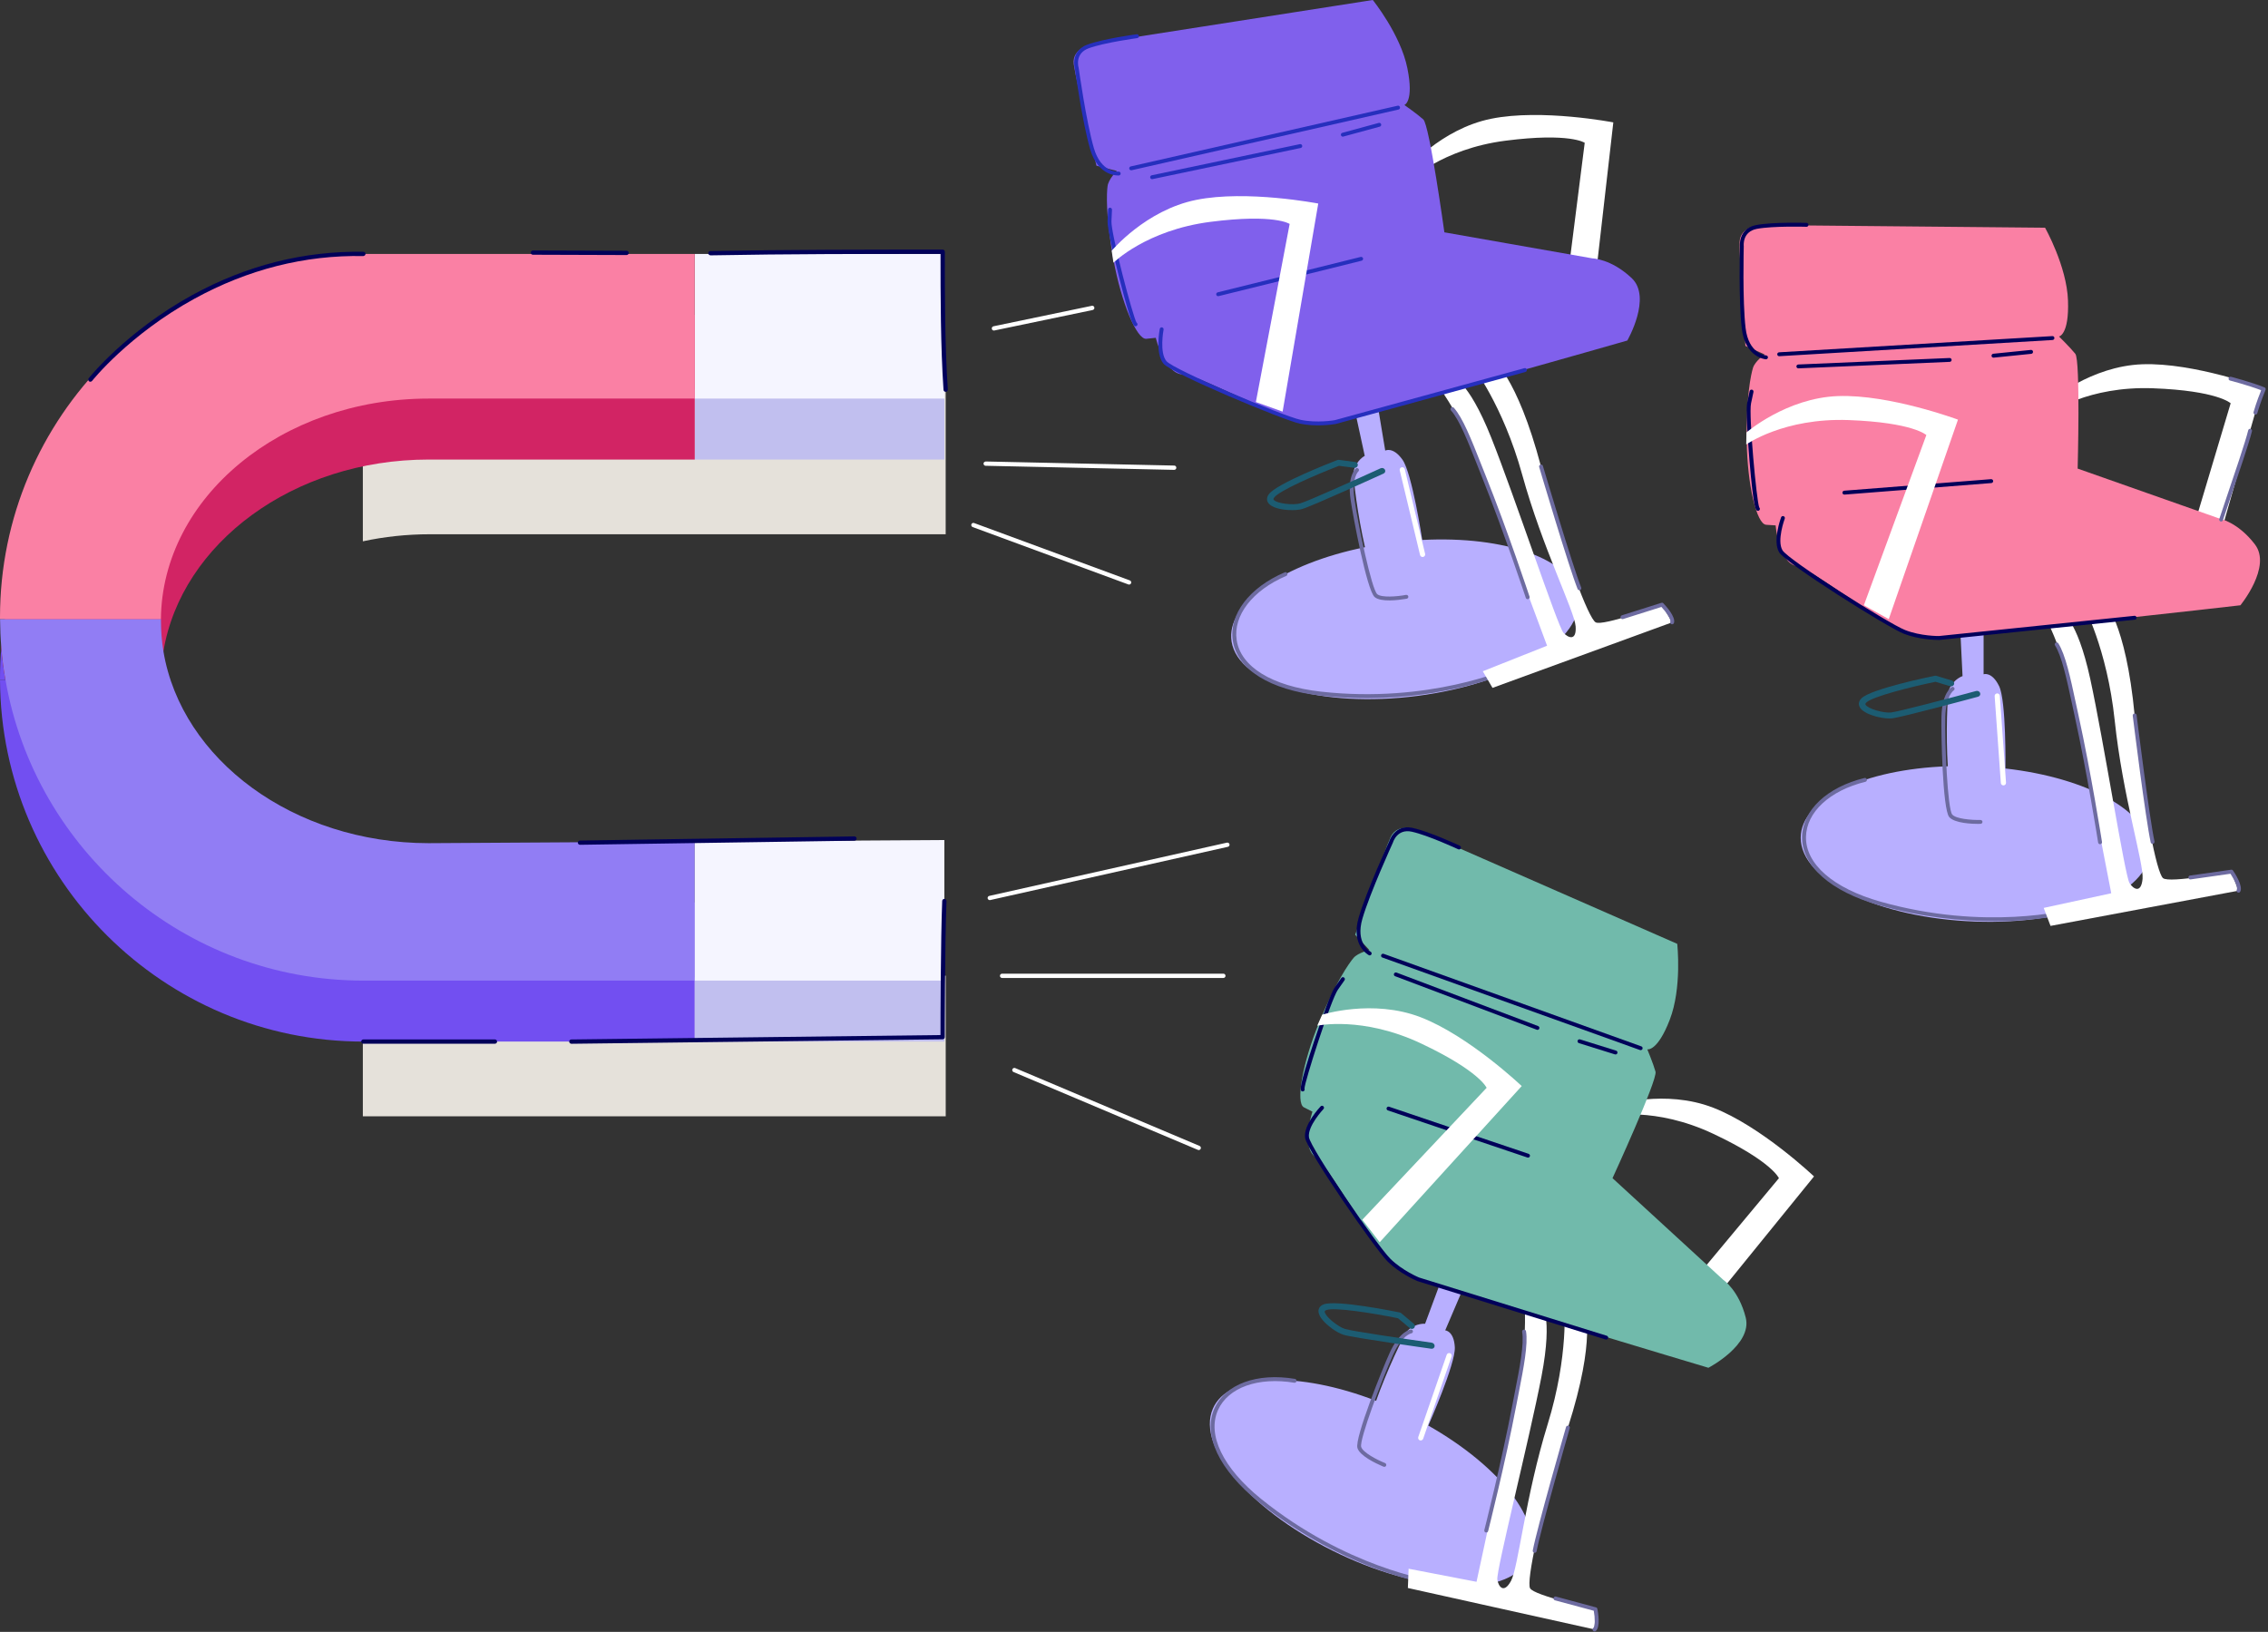 <svg width="517" height="372" viewBox="0 0 517 372" fill="none" xmlns="http://www.w3.org/2000/svg">
<rect x="0" y="0" width="517" height="372" fill="#333333" stroke="none"/>
<g clip-path="url(#clip0_1146_4136)">
<g style="mix-blend-mode:multiply">
<path d="M158.661 222.78L97.981 223.15C92.711 223.15 87.591 222.57 82.711 221.52V254.47C82.851 254.47 82.981 254.47 83.121 254.47H158.671H215.581V222.42L158.671 222.76L158.661 222.78Z" fill="#E5E1DA"/>
<path d="M158.661 88.83H83.121C82.981 88.83 82.841 88.83 82.711 88.84V123.4C87.591 122.35 92.711 121.79 97.981 121.79H215.571V88.82H158.661V88.83Z" fill="#E5E1DA"/>
</g>
<path d="M311.15 124.73C309.59 118.03 308.28 108.44 308.63 107.2C309.31 104.81 311.1 103.92 311.1 103.92L308.64 92.58L313.96 91.84L315.77 102.72C315.77 102.72 317.52 101.74 319.7 104.79C321.88 107.85 324.18 122.92 324.18 122.92L324.2 123.09C343 122.11 358.31 127.44 359.72 136.06C361.3 145.71 344.91 155.82 323.1 158.64C301.29 161.46 282.34 155.94 280.75 146.29C279.32 137.58 292.54 128.5 311.16 124.74L311.15 124.73Z" fill="#B8AFFF"/>
<path d="M320.251 136.55C318.851 136.78 314.761 137.33 313.351 136.1C311.571 134.54 308.401 117.63 307.861 113.83C307.111 108.5 308.971 106.87 309.051 106.81C309.241 106.65 309.521 106.68 309.681 106.87C309.841 107.06 309.811 107.33 309.631 107.49C309.591 107.52 308.081 108.97 308.751 113.71C309.611 119.84 312.691 134.34 313.941 135.44C314.911 136.29 318.501 136 320.511 135.61C320.761 135.59 320.981 135.72 321.031 135.96C321.081 136.2 320.921 136.43 320.681 136.48C320.611 136.49 320.461 136.52 320.261 136.55H320.251Z" fill="#6D6BA0"/>
<path d="M327.26 157.86C320.11 159.05 311.09 159.7 300.96 158.56C289.44 157.27 281.98 152.58 281.02 146.02C280.14 140.03 284.78 133.93 292.86 130.47C293.08 130.37 293.35 130.47 293.44 130.7C293.54 130.93 293.44 131.19 293.21 131.28C285.52 134.57 281.08 140.31 281.9 145.88C282.8 152.01 289.97 156.42 301.06 157.66C325.81 160.44 343.82 152.43 344 152.34C344.22 152.24 344.49 152.34 344.59 152.56C344.69 152.78 344.59 153.05 344.37 153.15C344.26 153.2 337.77 156.09 327.26 157.83V157.86Z" fill="#6D6BA0"/>
<path d="M293.63 116.26C294.87 116.34 296.05 116.26 296.79 116.05C298.97 115.45 314.71 108.26 315.38 107.96C315.74 107.8 315.89 107.39 315.7 107.06C315.52 106.73 315.08 106.59 314.72 106.75C309.09 109.32 298.02 114.31 296.36 114.76C294.77 115.2 291.04 114.8 290.36 113.95C290.3 113.88 290.21 113.76 290.46 113.41C291.63 111.84 299.86 108.26 305.23 106.19L308.7 106.64C309.09 106.7 309.47 106.44 309.52 106.07C309.57 105.7 309.29 105.36 308.89 105.31L305.22 104.83C305.08 104.81 304.96 104.83 304.84 104.88C303.43 105.42 291.05 110.23 289.25 112.65C288.52 113.63 288.89 114.38 289.18 114.75C289.93 115.69 291.83 116.15 293.63 116.26Z" fill="#1C5C72"/>
<path d="M363.752 63L367.762 27.9C367.762 27.9 351.442 24.74 339.922 27.07C328.402 29.4 320.672 38.67 320.672 38.67L321.082 41.39C321.082 41.39 328.552 33.95 343.202 32.07C357.852 30.19 361.242 32.55 361.242 32.55L357.432 62.62L363.772 63H363.752Z" fill="white"/>
<path d="M340.032 81.67C340.032 81.67 345.762 85.47 351.282 106.35C356.802 127.23 362.112 140.88 363.722 141.86C365.342 142.84 378.862 137.85 378.862 137.85L381.162 141.87L340.222 156.81L338.012 153.02L352.662 147.2C352.662 147.2 341.092 116.03 336.912 105.02C332.732 94 326.582 86.18 326.582 86.18L330.902 85.81C330.902 85.81 334.592 86.34 339.932 99.76C345.272 113.17 355.062 142.74 356.392 144.24C357.392 145.36 359.412 146.3 359.172 142.79C358.922 139.28 351.612 124.94 346.992 108.21C342.582 92.23 335.532 83.25 335.532 83.25L340.032 81.67Z" fill="white"/>
<path d="M381.241 142.31C381.171 142.32 381.091 142.31 381.021 142.29C380.791 142.21 380.671 141.95 380.751 141.72C380.941 141.2 379.891 139.61 378.731 138.36L369.981 141.12C369.751 141.2 369.501 141.06 369.421 140.83C369.351 140.6 369.481 140.35 369.711 140.27L378.731 137.42C378.891 137.36 379.071 137.42 379.181 137.54C379.671 138.05 382.071 140.65 381.581 142.02C381.521 142.18 381.391 142.28 381.231 142.31H381.241Z" fill="#6D6BA0"/>
<path d="M348.304 136.59C348.094 136.63 347.884 136.5 347.814 136.29C347.764 136.14 342.814 121.22 337.794 108.67C337.424 107.76 337.064 106.84 336.714 105.94C334.634 100.67 332.674 95.7 330.754 93.56C330.594 93.38 330.604 93.1 330.784 92.93C330.964 92.77 331.244 92.78 331.414 92.96C333.444 95.22 335.434 100.26 337.544 105.61C337.894 106.51 338.254 107.42 338.624 108.33C343.654 120.9 348.614 135.85 348.664 136C348.744 136.23 348.614 136.48 348.384 136.56C348.364 136.56 348.344 136.57 348.314 136.58L348.304 136.59Z" fill="#6D6BA0"/>
<path d="M329.251 52.95C329.251 52.95 325.861 28.49 324.451 27.23C323.041 25.96 320.131 23.94 320.131 23.94C320.131 23.94 322.371 23.2 320.811 15.52C319.261 7.84 312.931 0 312.931 0L249.181 9.96C249.181 9.96 244.261 10.85 244.771 14.65C245.291 18.45 249.951 37.77 249.951 37.77L254.571 38.97C254.571 38.97 252.701 40.83 252.481 42.4C252.251 43.97 252.021 49.26 253.801 59.1C255.571 68.94 259.141 77.45 261.301 77.23L263.461 77.01C263.461 77.01 265.461 85.29 269.711 85.37C273.961 85.45 294.171 97.57 301.831 96.45C308.791 95.43 370.951 77.63 370.951 77.63C370.951 77.63 376.631 67.8 371.941 63.39C367.251 58.98 363.001 58.9 363.001 58.9L329.241 52.96L329.251 52.95Z" fill="#8060EC"/>
<path d="M304.351 96.67C303.601 96.79 299.881 97.33 296.291 96.57C292.471 95.75 267.181 85.18 265.241 82.92C263.301 80.66 264.331 75.21 264.371 74.98C264.421 74.74 264.641 74.58 264.891 74.63C265.131 74.68 265.291 74.91 265.241 75.15C265.231 75.2 264.251 80.41 265.911 82.34C267.581 84.29 292.351 94.82 296.471 95.7C300.211 96.5 304.241 95.79 304.281 95.78L347.491 83.93C347.741 83.86 347.971 84 348.041 84.24C348.101 84.48 347.971 84.72 347.731 84.79L304.481 96.65C304.481 96.65 304.421 96.66 304.351 96.67Z" fill="#262FBD"/>
<path d="M277.752 67.51C277.522 67.55 277.302 67.4 277.252 67.18C277.192 66.94 277.341 66.7 277.581 66.64C281.671 65.65 309.882 58.64 310.172 58.57C310.412 58.52 310.652 58.66 310.712 58.89C310.772 59.13 310.622 59.37 310.392 59.43C310.112 59.5 281.892 66.52 277.802 67.5C277.792 67.5 277.782 67.5 277.772 67.5L277.752 67.51Z" fill="#262FBD"/>
<path d="M258.921 74.37C258.921 74.37 258.831 74.37 258.781 74.37C258.451 74.32 257.901 74.24 255.111 63.24C253.851 58.26 252.401 51.92 252.471 50.42L252.591 47.77C252.601 47.53 252.811 47.33 253.051 47.35C253.301 47.36 253.491 47.57 253.481 47.81L253.361 50.46C253.241 53.19 258.271 72.32 259.091 73.56C259.231 73.65 259.311 73.82 259.291 73.99C259.261 74.19 259.111 74.33 258.921 74.36V74.37Z" fill="#262FBD"/>
<path d="M255.102 40C255.102 40 255.082 40 255.072 40C255.022 40 250.362 40.4 248.502 34.01C246.732 27.93 245.032 15.73 245.012 15.6C245.012 15.6 243.892 11.63 247.882 10.17C251.542 8.83 258.812 7.85 259.112 7.81C259.352 7.78 259.582 7.95 259.612 8.19C259.642 8.43 259.492 8.66 259.232 8.69C259.162 8.7 251.752 9.7 248.182 11C244.952 12.18 245.832 15.28 245.872 15.41C245.902 15.6 247.602 27.74 249.352 33.76C251.002 39.42 254.822 39.13 254.982 39.12C255.222 39.1 255.442 39.28 255.462 39.52C255.482 39.75 255.322 39.96 255.092 40H255.102Z" fill="#262FBD"/>
<path d="M257.93 38.81C257.7 38.85 257.48 38.7 257.42 38.47C257.37 38.23 257.52 37.99 257.75 37.94L318.6 24.1C318.84 24.03 319.08 24.2 319.13 24.44C319.18 24.68 319.03 24.92 318.8 24.97L257.95 38.81C257.95 38.81 257.93 38.81 257.92 38.81H257.93Z" fill="#262FBD"/>
<path d="M306.17 31.14C305.95 31.18 305.73 31.04 305.67 30.82C305.61 30.58 305.75 30.34 305.98 30.28L314.29 28.02C314.53 27.95 314.77 28.1 314.84 28.33C314.9 28.57 314.76 28.81 314.53 28.87L306.22 31.13C306.22 31.13 306.19 31.13 306.18 31.13L306.17 31.14Z" fill="#262FBD"/>
<path d="M262.703 40.84C262.473 40.88 262.243 40.73 262.193 40.49C262.143 40.25 262.293 40.01 262.533 39.96L296.313 32.86C296.543 32.81 296.793 32.96 296.843 33.2C296.893 33.44 296.743 33.68 296.503 33.73L262.723 40.83C262.723 40.83 262.713 40.83 262.703 40.83V40.84Z" fill="#262FBD"/>
<path d="M324.38 126.97C324.08 127.02 323.78 126.83 323.71 126.52L319.08 107.23C319 106.91 319.2 106.59 319.52 106.52C319.81 106.45 320.16 106.64 320.23 106.96L324.86 126.25C324.94 126.57 324.74 126.89 324.42 126.96C324.41 126.96 324.39 126.96 324.38 126.96V126.97Z" fill="white"/>
<path d="M292.38 93.84L300.5 46.4C300.5 46.4 284.18 43.24 272.66 45.57C261.14 47.9 253.41 57.17 253.41 57.17L253.82 59.89C253.82 59.89 261.29 52.45 275.94 50.57C290.59 48.69 293.98 51.05 293.98 51.05L286.28 91.65L292.39 93.84H292.38Z" fill="white"/>
<path d="M360.103 134.54C359.903 134.57 359.693 134.46 359.623 134.27C357.673 129.44 351.143 107.41 350.863 106.47C350.793 106.23 350.923 105.99 351.163 105.92C351.413 105.85 351.643 105.98 351.713 106.22C351.783 106.45 358.513 129.15 360.443 133.94C360.533 134.17 360.423 134.43 360.193 134.52C360.163 134.53 360.133 134.54 360.103 134.55V134.54Z" fill="#6D6BA0"/>
<path d="M313.692 319.33C315.982 312.84 320.042 304.05 321.012 303.2C322.872 301.55 324.852 301.77 324.852 301.77L328.892 290.89L333.772 293.13L329.442 303.27C329.442 303.27 331.442 303.38 331.632 307.13C331.822 310.88 325.652 324.82 325.652 324.82L325.572 324.97C341.952 334.26 351.972 346.99 348.522 355.02C344.662 364 325.402 363.7 305.512 354.34C285.612 344.98 272.612 330.12 276.472 321.14C279.952 313.03 295.982 312.5 313.702 319.34L313.692 319.33Z" fill="#B8AFFF"/>
<path d="M315 334.18C313.7 333.62 309.95 331.88 309.43 330.08C308.77 327.81 315.2 311.85 316.8 308.36C319.04 303.46 321.48 303.09 321.58 303.08C321.83 303.05 322.05 303.22 322.08 303.46C322.11 303.7 321.94 303.92 321.7 303.96C321.65 303.96 319.59 304.37 317.61 308.73C315.04 314.36 309.82 328.24 310.29 329.84C310.65 331.08 313.83 332.77 315.73 333.52C315.95 333.63 316.07 333.87 315.98 334.1C315.89 334.33 315.63 334.44 315.4 334.35C315.33 334.32 315.19 334.27 315.01 334.19L315 334.18Z" fill="#6D6BA0"/>
<path d="M309.432 355.92C302.762 353.07 294.812 348.77 286.892 342.36C277.882 335.07 274.122 327.11 276.832 321.06C279.312 315.54 286.512 312.89 295.182 314.33C295.422 314.37 295.582 314.6 295.552 314.84C295.512 315.08 295.282 315.25 295.042 315.21C286.782 313.85 279.962 316.29 277.652 321.43C275.112 327.08 278.782 334.65 287.462 341.68C306.822 357.34 326.312 360.28 326.512 360.31C326.752 360.35 326.922 360.57 326.892 360.81C326.862 361.05 326.632 361.22 326.392 361.19C326.272 361.17 319.242 360.12 309.452 355.93L309.432 355.92Z" fill="#6D6BA0"/>
<path d="M303.481 302.75C304.481 303.48 305.521 304.05 306.251 304.28C308.411 304.95 325.541 307.36 326.271 307.46C326.661 307.52 327.001 307.25 327.031 306.87C327.061 306.49 326.761 306.14 326.371 306.08C320.241 305.22 308.231 303.46 306.591 302.95C305.011 302.46 302.081 300.12 301.971 299.04C301.971 298.95 301.941 298.8 302.351 298.64C304.181 297.95 313.041 299.36 318.691 300.51L321.371 302.76C321.671 303.02 322.131 303 322.371 302.72C322.611 302.44 322.561 302 322.251 301.74L319.421 299.36C319.311 299.27 319.201 299.22 319.071 299.19C317.591 298.89 304.571 296.28 301.751 297.34C300.601 297.77 300.511 298.61 300.561 299.07C300.681 300.26 302.041 301.68 303.501 302.74L303.481 302.75Z" fill="#1C5C72"/>
<path d="M391.242 295.61L413.512 268.18C413.512 268.18 401.462 256.73 390.492 252.5C379.532 248.26 368.022 251.91 368.022 251.91L366.902 254.42C366.902 254.42 377.202 252.17 390.562 258.47C403.922 264.77 405.512 268.58 405.512 268.58L386.112 291.87L391.242 295.6V295.61Z" fill="white"/>
<path d="M361.21 298.58C361.21 298.58 363.99 304.87 357.41 325.43C350.83 345.99 347.95 360.36 348.78 362.05C349.61 363.74 363.7 366.82 363.7 366.82L363.48 371.45L320.93 362L321.1 357.61L336.58 360.59C336.58 360.59 343.61 328.1 346.01 316.56C348.41 305.03 347.45 295.12 347.45 295.12L351.29 297.14C351.29 297.14 354.11 299.57 351.39 313.76C348.67 327.94 341.01 358.13 341.32 360.11C341.56 361.59 342.76 363.47 344.44 360.39C346.12 357.3 347.68 341.28 352.79 324.7C357.68 308.86 356.57 297.5 356.57 297.5L361.21 298.59V298.58Z" fill="white"/>
<path d="M363.299 371.87C363.229 371.84 363.169 371.8 363.119 371.73C362.969 371.54 363.009 371.26 363.199 371.11C363.639 370.77 363.609 368.87 363.309 367.19L354.449 364.81C354.209 364.75 354.069 364.5 354.139 364.27C354.199 364.03 354.449 363.89 354.679 363.96L363.809 366.42C363.979 366.46 364.099 366.6 364.129 366.76C364.269 367.45 364.889 370.94 363.739 371.83C363.609 371.93 363.439 371.95 363.289 371.89L363.299 371.87Z" fill="#6D6BA0"/>
<path d="M338.62 349.32C338.42 349.24 338.31 349.02 338.36 348.8C338.4 348.65 342.26 333.4 344.78 320.13C344.96 319.16 345.15 318.2 345.34 317.25C346.43 311.7 347.45 306.45 346.98 303.61C346.94 303.37 347.1 303.14 347.35 303.1C347.59 303.06 347.82 303.22 347.86 303.47C348.36 306.46 347.32 311.79 346.22 317.42C346.03 318.37 345.85 319.33 345.66 320.3C343.13 333.6 339.26 348.87 339.23 349.02C339.17 349.26 338.93 349.4 338.69 349.34C338.67 349.34 338.65 349.33 338.63 349.32H338.62Z" fill="#6D6BA0"/>
<path d="M367.582 268.57C367.582 268.57 377.892 246.14 377.382 244.3C376.872 242.47 375.512 239.21 375.512 239.21C375.512 239.21 377.802 239.79 380.622 232.48C383.452 225.17 382.332 215.16 382.332 215.16L323.242 189.24C323.242 189.24 318.622 187.34 317.002 190.82C315.392 194.3 308.922 213.09 308.922 213.09L312.172 216.59C312.172 216.59 309.602 217.15 308.562 218.35C307.532 219.55 304.482 223.88 300.682 233.13C296.882 242.38 295.302 251.46 297.242 252.44L299.182 253.42C299.182 253.42 296.412 261.47 299.952 263.83C303.492 266.19 314.002 287.28 321.062 290.45C327.472 293.33 389.442 311.8 389.442 311.8C389.442 311.8 399.522 306.57 397.942 300.34C396.362 294.1 392.822 291.75 392.822 291.75L367.572 268.57H367.582Z" fill="#71BAAB"/>
<path d="M323.06 292.02C322.36 291.72 318.94 290.17 316.32 287.59C313.54 284.84 297.92 262.32 297.5 259.37C297.09 256.42 300.88 252.38 301.04 252.21C301.21 252.03 301.48 252.02 301.67 252.19C301.85 252.36 301.86 252.64 301.69 252.82C301.65 252.86 298.03 256.72 298.38 259.24C298.74 261.79 313.94 283.99 316.94 286.95C319.66 289.64 323.44 291.21 323.47 291.22L366.27 304.5C366.52 304.58 366.64 304.82 366.56 305.06C366.49 305.29 366.24 305.42 366 305.35L323.16 292.06C323.16 292.06 323.1 292.04 323.04 292.01L323.06 292.02Z" fill="#010059"/>
<path d="M316.341 253.12C316.131 253.03 316.021 252.79 316.091 252.57C316.171 252.34 316.421 252.21 316.651 252.29C320.631 253.66 348.181 262.93 348.461 263.03C348.691 263.12 348.821 263.36 348.741 263.59C348.661 263.82 348.411 263.95 348.181 263.87C347.901 263.78 320.351 254.5 316.371 253.13C316.361 253.13 316.351 253.13 316.341 253.12Z" fill="#010059"/>
<path d="M296.781 248.77C296.781 248.77 296.701 248.73 296.661 248.7C296.411 248.48 295.981 248.12 299.561 237.35C301.181 232.48 303.371 226.35 304.241 225.12L305.761 222.95C305.901 222.75 306.181 222.69 306.381 222.84C306.581 222.98 306.631 223.26 306.491 223.46L304.971 225.63C303.401 227.86 297.351 246.69 297.361 248.18C297.431 248.33 297.411 248.52 297.291 248.65C297.161 248.8 296.951 248.84 296.781 248.77Z" fill="#010059"/>
<path d="M312.063 217.75C312.063 217.75 312.043 217.75 312.033 217.74C311.993 217.72 307.843 215.54 309.723 209.15C311.503 203.08 316.643 191.87 316.693 191.76C316.693 191.76 317.883 187.81 322.033 188.73C325.833 189.57 332.493 192.66 332.773 192.79C332.993 192.89 333.093 193.16 332.993 193.38C332.893 193.6 332.633 193.71 332.403 193.6C332.333 193.57 325.553 190.42 321.843 189.6C318.493 188.86 317.563 191.94 317.523 192.07C317.453 192.24 312.343 203.39 310.573 209.4C308.913 215.06 312.293 216.87 312.433 216.95C312.653 217.06 312.733 217.33 312.623 217.55C312.513 217.76 312.263 217.85 312.053 217.76L312.063 217.75Z" fill="#010059"/>
<path d="M315.083 218.27C314.873 218.18 314.763 217.93 314.843 217.71C314.923 217.48 315.183 217.36 315.413 217.44L374.143 238.53C374.383 238.6 374.493 238.87 374.413 239.1C374.333 239.33 374.073 239.45 373.843 239.37L315.113 218.28C315.113 218.28 315.093 218.28 315.093 218.27H315.083Z" fill="#010059"/>
<path d="M359.873 237.77C359.663 237.68 359.553 237.45 359.623 237.23C359.693 237 359.943 236.87 360.183 236.94L368.403 239.51C368.643 239.58 368.763 239.83 368.693 240.07C368.623 240.3 368.373 240.43 368.133 240.36L359.913 237.79C359.913 237.79 359.883 237.78 359.873 237.77Z" fill="#010059"/>
<path d="M318.01 222.54C317.79 222.45 317.68 222.2 317.77 221.97C317.86 221.74 318.11 221.63 318.34 221.71L350.63 233.91C350.85 233.99 350.97 234.25 350.89 234.48C350.8 234.71 350.55 234.83 350.32 234.74L318.03 222.54C318.03 222.54 318.02 222.54 318.01 222.54Z" fill="#010059"/>
<path d="M323.631 328.33C323.351 328.21 323.201 327.89 323.301 327.59L329.781 308.84C329.891 308.53 330.221 308.37 330.531 308.47C330.811 308.56 331.001 308.91 330.901 309.22L324.421 327.97C324.311 328.28 323.981 328.44 323.671 328.34C323.661 328.34 323.641 328.34 323.631 328.32V328.33Z" fill="white"/>
<path d="M314.503 283.19L346.883 247.58C346.883 247.58 334.833 236.13 323.863 231.9C312.903 227.66 301.393 231.31 301.393 231.31L300.273 233.82C300.273 233.82 310.573 231.57 323.933 237.87C337.293 244.17 338.883 247.98 338.883 247.98L310.543 278.05L314.513 283.19H314.503Z" fill="white"/>
<path d="M349.663 353.94C349.473 353.86 349.363 353.66 349.403 353.45C350.363 348.34 356.713 326.25 356.983 325.31C357.053 325.07 357.293 324.94 357.533 325.01C357.783 325.08 357.903 325.32 357.833 325.56C357.763 325.79 351.223 348.55 350.273 353.62C350.223 353.86 349.993 354.02 349.753 353.97C349.723 353.97 349.693 353.95 349.663 353.94Z" fill="#6D6BA0"/>
<path d="M444.01 174.67C443.56 167.8 443.84 158.13 444.4 156.96C445.46 154.72 447.37 154.13 447.37 154.13L446.8 142.54L452.17 142.68V153.71C452.17 153.71 454.05 153.02 455.7 156.4C457.35 159.77 457.15 175.02 457.15 175.02V175.19C475.85 177.3 490.07 185.06 490.05 193.8C490.03 203.58 472.2 210.86 450.23 210.08C428.26 209.3 410.46 200.74 410.48 190.96C410.5 182.14 425.02 175.34 444 174.68L444.01 174.67Z" fill="#B8AFFF"/>
<path d="M451.052 187.82C449.632 187.82 445.512 187.69 444.322 186.24C442.822 184.41 442.462 167.21 442.562 163.37C442.692 157.98 444.792 156.69 444.882 156.64C445.092 156.52 445.372 156.59 445.492 156.8C445.612 157.01 445.542 157.28 445.342 157.4C445.302 157.43 443.572 158.61 443.452 163.39C443.302 169.57 443.962 184.39 445.012 185.67C445.832 186.67 449.422 186.97 451.462 186.92C451.712 186.94 451.912 187.11 451.912 187.35C451.912 187.6 451.722 187.8 451.482 187.8C451.412 187.8 451.262 187.8 451.052 187.8V187.82Z" fill="#6D6BA0"/>
<path d="M454.471 209.99C447.221 209.99 438.221 209.16 428.411 206.38C417.261 203.22 410.671 197.37 410.791 190.75C410.901 184.7 416.481 179.44 425.021 177.35C425.251 177.29 425.501 177.44 425.561 177.68C425.621 177.92 425.471 178.16 425.231 178.22C417.101 180.21 411.781 185.14 411.681 190.78C411.571 196.98 417.911 202.5 428.651 205.54C452.611 212.33 471.691 207.38 471.881 207.33C472.121 207.27 472.361 207.41 472.421 207.64C472.481 207.88 472.341 208.12 472.111 208.18C472.001 208.21 465.121 210 454.471 210V209.99Z" fill="#6D6BA0"/>
<path d="M428.11 163.45C429.32 163.73 430.5 163.84 431.26 163.76C433.51 163.53 450.21 159.01 450.92 158.82C451.3 158.72 451.51 158.34 451.38 157.98C451.26 157.62 450.84 157.41 450.46 157.52C444.49 159.14 432.74 162.24 431.04 162.42C429.4 162.59 425.78 161.59 425.26 160.64C425.22 160.56 425.14 160.43 425.45 160.13C426.86 158.78 435.57 156.59 441.2 155.42L444.54 156.43C444.92 156.55 445.33 156.35 445.44 156C445.55 155.65 445.33 155.26 444.94 155.14L441.4 154.07C441.26 154.03 441.14 154.03 441.01 154.05C439.53 154.35 426.53 157.07 424.36 159.16C423.48 160.01 423.72 160.81 423.94 161.22C424.52 162.27 426.33 163.03 428.08 163.44L428.11 163.45Z" fill="#1C5C72"/>
<path d="M506 122.38L515.7 88.41C515.7 88.41 500.12 82.62 488.37 83.04C476.62 83.45 467.48 91.33 467.48 91.33L467.43 94.08C467.43 94.08 476.01 87.96 490.77 88.51C505.53 89.06 508.49 91.93 508.49 91.93L499.81 120.97L506 122.39V122.38Z" fill="white"/>
<path d="M479.547 136.92C479.547 136.92 484.577 141.61 486.607 163.11C488.637 184.61 491.637 198.95 493.067 200.18C494.497 201.41 508.657 198.7 508.657 198.7L510.267 203.04L467.427 211.07L465.867 206.97L481.267 203.63C481.267 203.63 474.957 170.99 472.637 159.44C470.317 147.89 465.527 139.16 465.527 139.16L469.847 139.51C469.847 139.51 473.397 140.64 476.477 154.75C479.547 168.86 484.367 199.63 485.437 201.32C486.237 202.59 488.077 203.85 488.407 200.35C488.737 196.85 483.867 181.5 482.057 164.25C480.327 147.77 474.837 137.75 474.837 137.75L479.537 136.93L479.547 136.92Z" fill="white"/>
<path d="M510.279 203.49C510.209 203.49 510.129 203.47 510.059 203.43C509.849 203.31 509.769 203.04 509.889 202.83C510.159 202.35 509.379 200.61 508.449 199.18L499.359 200.47C499.119 200.51 498.889 200.33 498.859 200.09C498.829 199.85 498.989 199.62 499.239 199.59L508.599 198.26C508.769 198.23 508.929 198.31 509.029 198.45C509.429 199.03 511.369 201.99 510.669 203.26C510.589 203.41 510.439 203.49 510.279 203.49Z" fill="#6D6BA0"/>
<path d="M478.717 192.45C478.497 192.45 478.317 192.29 478.277 192.07C478.257 191.91 475.807 176.38 472.917 163.18C472.707 162.22 472.497 161.26 472.297 160.31C471.107 154.78 469.987 149.55 468.447 147.12C468.317 146.91 468.377 146.64 468.587 146.51C468.787 146.38 469.067 146.44 469.197 146.65C470.827 149.21 471.967 154.51 473.167 160.13C473.367 161.08 473.577 162.03 473.787 162.99C476.687 176.22 479.137 191.78 479.157 191.93C479.197 192.17 479.027 192.4 478.787 192.44C478.767 192.44 478.737 192.44 478.717 192.44V192.45Z" fill="#6D6BA0"/>
<path d="M473.609 106.82C473.609 106.82 474.269 82.14 473.079 80.66C471.889 79.18 469.359 76.71 469.359 76.71C469.359 76.71 471.689 76.34 471.409 68.51C471.139 60.68 466.179 51.91 466.179 51.91L401.659 51.3C401.659 51.3 396.659 51.37 396.549 55.2C396.439 59.04 397.879 78.85 397.879 78.85L402.239 80.79C402.239 80.79 400.089 82.32 399.609 83.83C399.129 85.34 398.039 90.52 398.169 100.52C398.309 110.52 400.429 119.49 402.599 119.63L404.769 119.77C404.769 119.77 405.389 128.26 409.569 129.04C413.749 129.82 431.699 145.08 439.439 145.23C446.469 145.36 510.709 137.98 510.709 137.98C510.709 137.98 517.919 129.21 514.019 124.1C510.119 118.99 505.939 118.21 505.939 118.21L473.609 106.82Z" fill="#FA80A4"/>
<path d="M441.889 145.88C441.129 145.88 437.379 145.8 433.959 144.46C430.319 143.03 407.109 128.46 405.569 125.91C404.029 123.36 405.929 118.15 406.009 117.93C406.099 117.7 406.349 117.58 406.579 117.67C406.809 117.76 406.929 118.01 406.839 118.24C406.819 118.29 404.999 123.26 406.329 125.45C407.659 127.65 430.369 142.09 434.289 143.63C437.849 145.03 441.939 144.99 441.979 144.99L486.549 140.38C486.809 140.35 487.009 140.53 487.039 140.78C487.069 141.03 486.889 141.24 486.639 141.27L442.029 145.89C442.029 145.89 441.969 145.89 441.899 145.89L441.889 145.88Z" fill="#010059"/>
<path d="M420.43 112.75C420.2 112.75 420 112.57 419.99 112.34C419.97 112.1 420.16 111.88 420.4 111.86C424.6 111.55 453.58 109.25 453.87 109.23C454.12 109.23 454.33 109.39 454.35 109.64C454.37 109.88 454.19 110.1 453.94 110.12C453.65 110.14 424.67 112.44 420.47 112.75C420.46 112.75 420.45 112.75 420.44 112.75H420.43Z" fill="#010059"/>
<path d="M400.719 116.44C400.719 116.44 400.629 116.44 400.579 116.42C400.259 116.32 399.729 116.15 398.789 104.84C398.359 99.72 397.969 93.23 398.289 91.76L398.839 89.17C398.889 88.93 399.129 88.77 399.369 88.83C399.609 88.88 399.759 89.12 399.709 89.36L399.159 91.95C398.589 94.62 400.429 114.31 401.029 115.68C401.149 115.79 401.209 115.97 401.149 116.14C401.089 116.33 400.919 116.45 400.729 116.45L400.719 116.44Z" fill="#010059"/>
<path d="M402.579 81.91C402.579 81.91 402.559 81.91 402.549 81.91C402.499 81.91 397.829 81.54 397.049 74.92C396.299 68.64 396.619 56.31 396.619 56.19C396.619 56.19 396.159 52.09 400.339 51.3C404.169 50.58 411.499 50.8 411.809 50.81C412.059 50.81 412.249 51.02 412.239 51.27C412.239 51.52 412.039 51.72 411.779 51.7C411.699 51.7 404.239 51.47 400.499 52.17C397.119 52.81 397.489 56.01 397.499 56.14C397.499 56.33 397.179 68.59 397.919 74.81C398.619 80.66 402.439 81 402.599 81.02C402.839 81.04 403.029 81.25 403.009 81.49C402.989 81.72 402.799 81.9 402.569 81.9L402.579 81.91Z" fill="#010059"/>
<path d="M405.569 81.2C405.339 81.2 405.139 81.02 405.129 80.78C405.119 80.54 405.299 80.33 405.549 80.31L467.839 76.62C468.089 76.59 468.299 76.79 468.309 77.04C468.319 77.28 468.139 77.49 467.889 77.51L405.599 81.2C405.599 81.2 405.579 81.2 405.569 81.2Z" fill="#010059"/>
<path d="M454.418 81.53C454.188 81.53 453.998 81.36 453.978 81.13C453.958 80.89 454.128 80.67 454.378 80.64L462.948 79.77C463.198 79.74 463.408 79.92 463.438 80.17C463.458 80.41 463.288 80.63 463.038 80.66L454.468 81.53C454.468 81.53 454.438 81.53 454.418 81.53Z" fill="#010059"/>
<path d="M409.94 83.97C409.7 83.97 409.51 83.78 409.5 83.55C409.49 83.3 409.68 83.1 409.93 83.09L444.42 81.61C444.65 81.6 444.87 81.79 444.88 82.03C444.89 82.28 444.7 82.48 444.45 82.49L409.96 83.97C409.96 83.97 409.95 83.97 409.94 83.97Z" fill="#010059"/>
<path d="M456.689 179.04C456.379 179.04 456.119 178.8 456.099 178.49L454.689 158.7C454.669 158.37 454.909 158.09 455.239 158.07C455.539 158.04 455.849 158.29 455.869 158.62L457.279 178.41C457.299 178.74 457.059 179.02 456.729 179.04C456.719 179.04 456.699 179.04 456.689 179.04Z" fill="white"/>
<path d="M430.549 141.13L446.329 95.66C446.329 95.66 430.749 89.87 418.999 90.29C407.249 90.7 398.109 98.58 398.109 98.58L398.059 101.33C398.059 101.33 406.639 95.21 421.399 95.76C436.159 96.31 439.119 99.18 439.119 99.18L424.879 137.97L430.549 141.13Z" fill="white"/>
<path d="M506.319 118.89C506.319 118.89 506.229 118.89 506.179 118.87C505.949 118.79 505.819 118.54 505.899 118.31C506.199 117.38 506.759 115.75 507.419 113.78C509.219 108.46 511.949 100.42 512.489 98.09C512.549 97.85 512.779 97.7 513.019 97.76C513.259 97.82 513.409 98.05 513.349 98.29C512.789 100.66 510.059 108.72 508.249 114.06C507.579 116.02 507.029 117.66 506.729 118.58C506.669 118.77 506.499 118.89 506.309 118.89H506.319Z" fill="#6D6BA0"/>
<path d="M514.138 94.51C514.138 94.51 514.058 94.51 514.018 94.49C513.778 94.42 513.648 94.18 513.708 93.94C513.708 93.91 514.418 91.46 515.448 88.96C512.378 87.79 508.388 86.76 508.338 86.75C508.098 86.69 507.958 86.45 508.018 86.21C508.078 85.97 508.318 85.83 508.558 85.89C508.598 85.9 513.028 87.05 516.188 88.3C516.298 88.34 516.388 88.43 516.438 88.54C516.488 88.65 516.488 88.77 516.438 88.89C515.338 91.48 514.568 94.16 514.558 94.19C514.498 94.39 514.328 94.51 514.128 94.51H514.138Z" fill="#6D6BA0"/>
<path d="M490.687 192.36C490.487 192.36 490.297 192.22 490.257 192.01C489.127 186.93 486.287 164.12 486.167 163.15C486.137 162.91 486.307 162.68 486.557 162.65C486.817 162.62 487.027 162.79 487.047 163.04C487.077 163.28 490.007 186.78 491.127 191.81C491.177 192.05 491.027 192.29 490.787 192.34C490.757 192.34 490.727 192.35 490.687 192.35V192.36Z" fill="#6D6BA0"/>
<path d="M158.37 205.73V237.44H82.83C37.29 237.44 0.22 200.5 0 155.01H36.68C36.68 155.15 36.68 155.28 36.68 155.42C36.68 183.36 64.05 206.09 97.69 206.09L158.37 205.73Z" fill="#724FF1"/>
<path d="M215.281 71.79H158.371V104.76H215.281V71.79Z" fill="#C1BFEF"/>
<path d="M215.271 205.39V237.44H158.371V205.73L215.271 205.39Z" fill="#C1BFEF"/>
<path d="M1.25 155.02H0V154.61C0 152.26 0.1 149.94 0.29 147.64C0.5 150.13 0.82 152.6 1.24 155.02H1.25Z" fill="#724FF1"/>
<path d="M158.371 71.79V104.76H97.691C66.881 104.76 41.331 123.83 37.251 148.49C36.901 150.63 36.711 152.81 36.691 155.03H1.251C0.821 152.62 0.511 150.15 0.301 147.65C0.481 145.45 0.751 143.27 1.121 141.11C7.581 101.84 41.751 71.79 82.831 71.79H158.371Z" fill="#D22464"/>
<path d="M226.56 75.35C226.33 75.35 226.13 75.19 226.09 74.96C226.03 74.7 226.2 74.44 226.47 74.38L248.89 69.71C249.15 69.66 249.41 69.82 249.46 70.09C249.52 70.35 249.35 70.61 249.08 70.67L226.66 75.34C226.66 75.34 226.59 75.34 226.56 75.34V75.35Z" fill="white"/>
<path d="M267.659 107.11H267.649L224.679 106.18C224.409 106.18 224.199 105.95 224.199 105.68C224.199 105.41 224.429 105.25 224.699 105.2L267.669 106.13C267.939 106.13 268.149 106.36 268.149 106.63C268.149 106.89 267.929 107.11 267.659 107.11Z" fill="white"/>
<path d="M257.381 133.26C257.321 133.26 257.271 133.26 257.211 133.23L221.721 120.15C221.471 120.06 221.341 119.78 221.431 119.52C221.521 119.27 221.801 119.14 222.051 119.23L257.551 132.31C257.801 132.4 257.931 132.68 257.841 132.94C257.771 133.14 257.581 133.26 257.381 133.26Z" fill="white"/>
<path d="M225.621 205.19C225.401 205.19 225.201 205.04 225.141 204.81C225.081 204.55 225.251 204.29 225.511 204.23L279.691 192.09C279.951 192.04 280.211 192.2 280.271 192.46C280.331 192.72 280.161 192.98 279.901 193.04L225.721 205.18C225.721 205.18 225.651 205.19 225.611 205.19H225.621Z" fill="white"/>
<path d="M278.871 222.94H228.431C228.161 222.94 227.941 222.72 227.941 222.45C227.941 222.18 228.161 221.96 228.431 221.96H278.871C279.141 221.96 279.361 222.18 279.361 222.45C279.361 222.72 279.141 222.94 278.871 222.94Z" fill="white"/>
<path d="M273.259 262.17C273.199 262.17 273.129 262.16 273.069 262.13L231.039 244.38C230.789 244.28 230.679 243.99 230.779 243.74C230.889 243.49 231.169 243.38 231.419 243.48L273.449 261.23C273.699 261.33 273.809 261.62 273.709 261.87C273.629 262.05 273.449 262.17 273.259 262.17Z" fill="white"/>
<path d="M158.372 191.84V223.54H82.832C42.042 223.54 8.042 193.9 1.252 155.02C0.822 152.61 0.512 150.14 0.302 147.64C0.122 145.48 0.032 143.3 0.012 141.1H36.692V141.53C36.692 143.88 36.882 146.2 37.252 148.48C41.362 173.14 66.892 192.19 97.692 192.21L158.372 191.84Z" fill="#917DF4"/>
<path d="M215.281 57.89H158.371V90.86H215.281V57.89Z" fill="#F5F5FF"/>
<path d="M215.271 191.49V223.54H158.371V191.84L215.271 191.49Z" fill="#F5F5FF"/>
<path d="M158.37 57.89V90.86H97.69C64.21 90.86 36.95 113.37 36.68 141.12H0V140.72C0 95.04 37.16 57.89 82.83 57.89H158.37Z" fill="#FA80A4"/>
<path d="M20.591 87.02C20.482 87.02 20.381 86.99 20.291 86.92C20.081 86.75 20.041 86.45 20.212 86.24C20.291 86.13 28.791 75.51 43.831 67.26C56.151 60.5 69.272 57.17 82.841 57.4C83.112 57.4 83.322 57.63 83.322 57.89C83.322 58.16 83.061 58.34 82.832 58.37C69.431 58.12 56.471 61.43 44.301 68.11C29.442 76.26 21.061 86.73 20.982 86.84C20.881 86.96 20.741 87.02 20.602 87.02H20.591Z" fill="#010059"/>
<path d="M215.559 89.32C215.309 89.32 215.089 89.12 215.079 88.87C214.409 78.99 214.399 67.34 214.399 57.88C197.329 57.88 179.689 57.88 161.949 58.21C161.659 58.16 161.459 58 161.449 57.73C161.449 57.46 161.659 57.24 161.929 57.23C179.849 56.9 197.659 56.9 214.889 56.9C215.159 56.9 215.379 57.12 215.379 57.39C215.379 66.92 215.379 78.78 216.059 88.8C216.079 89.07 215.879 89.3 215.609 89.32C215.599 89.32 215.589 89.32 215.579 89.32H215.559Z" fill="#010059"/>
<path d="M142.829 58.14L121.469 58.07C121.199 58.07 120.979 57.85 120.989 57.58C120.989 57.31 121.209 57.1 121.479 57.1L142.839 57.17C143.109 57.17 143.329 57.39 143.319 57.66C143.319 57.93 143.099 58.14 142.829 58.14Z" fill="#010059"/>
<path d="M132.209 192.58C131.939 192.58 131.729 192.37 131.719 192.1C131.719 191.83 131.929 191.61 132.199 191.61L194.779 190.67C195.049 190.67 195.259 190.88 195.269 191.15C195.269 191.42 195.059 191.64 194.789 191.64L132.209 192.58Z" fill="#010059"/>
<path d="M130.24 237.93C129.97 237.93 129.76 237.72 129.75 237.45C129.75 237.18 129.96 236.96 130.23 236.96L214.39 235.95C214.39 232.72 214.43 214.1 214.78 205.38C214.79 205.11 214.99 204.93 215.29 204.91C215.56 204.92 215.77 205.15 215.76 205.42C215.37 214.93 215.37 236.22 215.37 236.43C215.37 236.7 215.16 236.91 214.89 236.92L130.25 237.94L130.24 237.93Z" fill="#010059"/>
<path d="M112.82 237.93H82.83C82.56 237.93 82.34 237.71 82.34 237.44C82.34 237.17 82.56 236.95 82.83 236.95H112.82C113.09 236.95 113.31 237.17 113.31 237.44C113.31 237.71 113.09 237.93 112.82 237.93Z" fill="#010059"/>
</g>
<defs>
<clipPath id="clip0_1146_4136">
<rect width="516.48" height="371.9" fill="white"/>
</clipPath>
</defs>
</svg>
